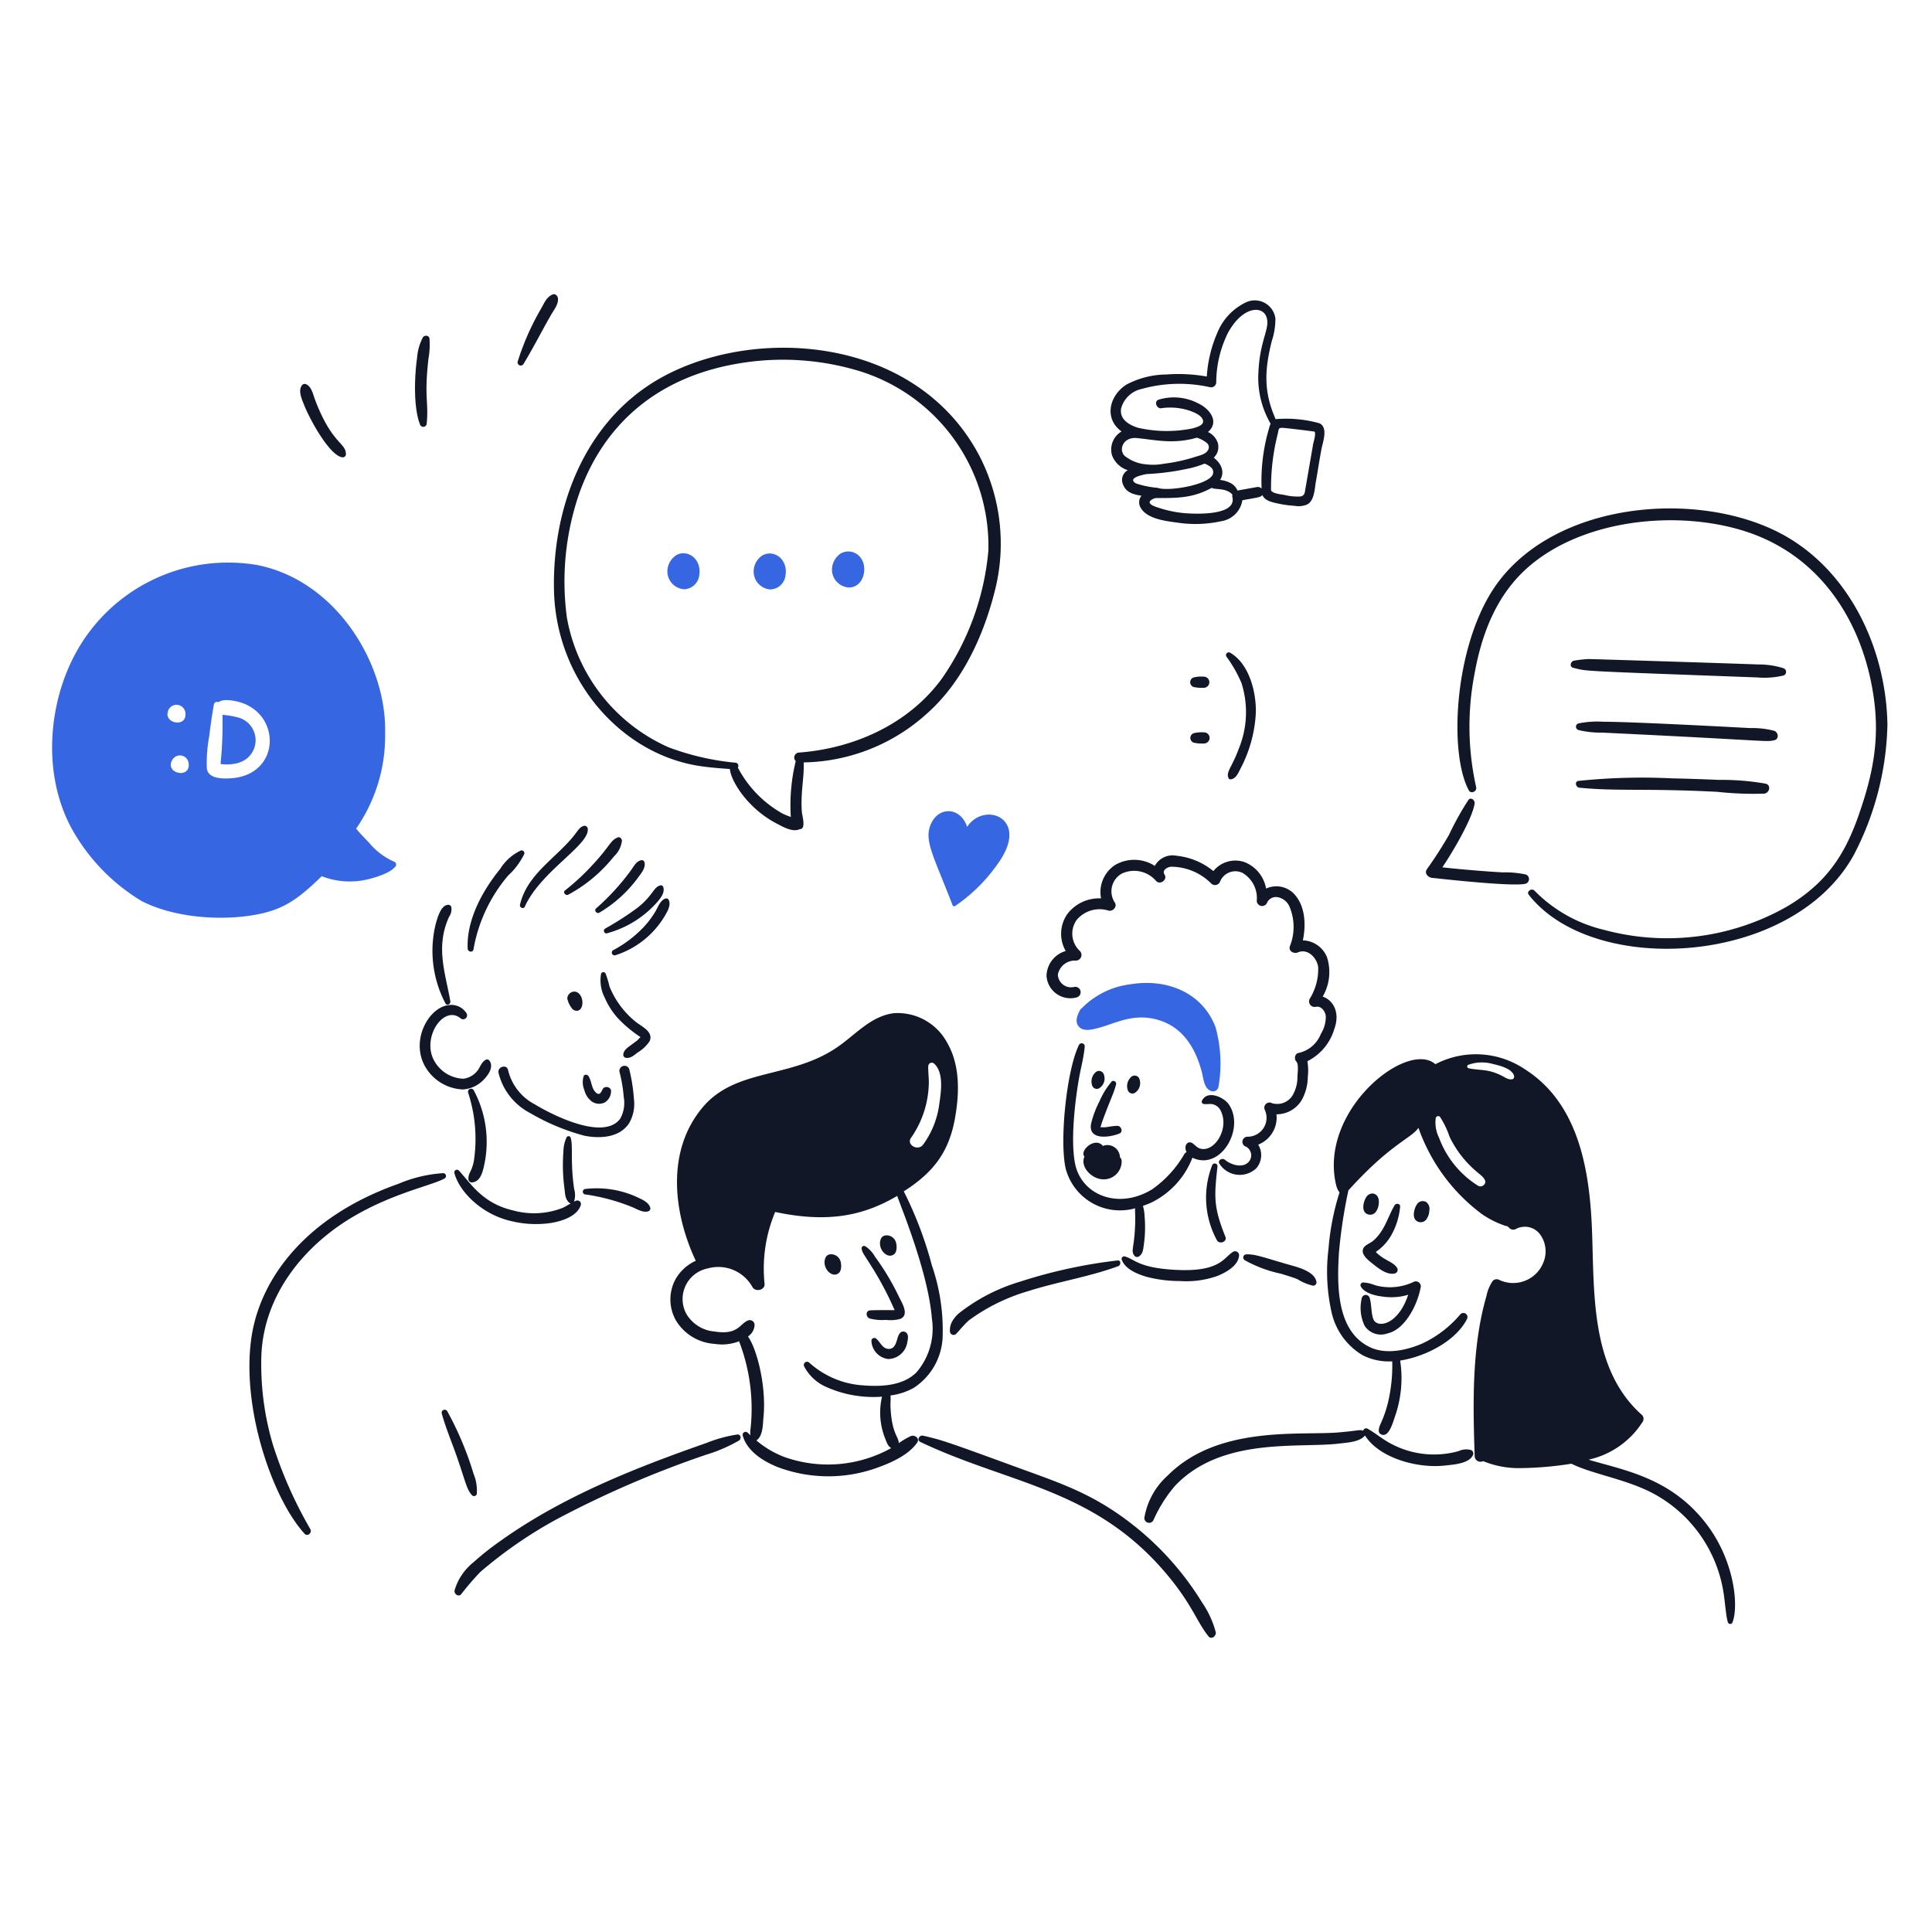 <svg xmlns="http://www.w3.org/2000/svg" viewBox="0 0 200 200"><path fill="#121728" d="M116.113 120.169a.506.506 0 0 0-.174-.362 1.3 1.3 0 0 0-1.77-1.18c-.8-1-2.473.506-1.9 1.113-.013.013-.013.027-.027.04-.4 1.019.684 2.094 1.623 2.266a1.857 1.857 0 0 0 2.248-1.877zm-29.204 10.164a1.014 1.014 0 0 0-1.072-.47.6.6 0 0 0-.416.416c-.326.964.645 2 1.314 1.569.446-.203.406-1.148.174-1.515zm5.739-1.958a1 1 0 0 0-1.072-.469.6.6 0 0 0-.416.416c-.326.963.644 1.994 1.314 1.568.444-.201.408-1.137.174-1.515zm.416 5.873a25.883 25.883 0 0 0-2.494-4.17 3.07 3.07 0 0 0-1.006-1.073.251.251 0 0 0-.362.282c.064.415.189.474 1.234 2.159a33.463 33.463 0 0 1 2.159 4.143v.04c-.644-.013-2.387-.012-2.575.027-.455.1-.362.7 0 .831a5.036 5.036 0 0 0 1.69.148 3.863 3.863 0 0 0 1.5-.107c.963-.428.136-1.69-.146-2.28zm-2.856 4.546a1.983 1.983 0 0 0 1.716 1.89 2.03 2.03 0 0 0 2-1.756c.083-.348.177-.907-.268-1.059-.413-.142-.627.269-.724.589-.143.471-.282 1.18-.912 1.18-.67 0-.88-.7-1.314-1.059a.3.3 0 0 0-.498.215zM76.33 148.5a14.136 14.136 0 0 0-3.151.858c-7.282 2.551-14.868 5.513-21.36 10.15a28.907 28.907 0 0 0-2.829 2.239 5.806 5.806 0 0 0-1.931 2.883c-.08.362.4.739.684.4a28.823 28.823 0 0 1 1.971-2.292 45.676 45.676 0 0 1 7.978-5.5 105.515 105.515 0 0 1 15.38-6.637 16.3 16.3 0 0 0 3.405-1.462c.309-.168.228-.678-.147-.639zm18.933.766c9.333 4.443 18.257 4.8 25.8 14.039 2.377 2.91 2.878 4.648 4.036 6.087.311.387.831-.04.751-.442a9.886 9.886 0 0 0-1.408-3.057 30.534 30.534 0 0 0-6.583-7.576c-4.511-3.707-8.068-4.763-12.993-6.571-7.284-2.672-7.515-2.706-9.306-3.124-.404-.094-.671.466-.297.644zm46.153-25.316c-.242.4-.472 1.221-.067 1.609a.73.73 0 0 0 1.045-.067 1.6 1.6 0 0 0 .336-.925c.115-1.105-.899-1.299-1.314-.617zm6.221.483a.716.716 0 0 0-.992.295c-.241.4-.472 1.221-.067 1.609a.733.733 0 0 0 1.046-.067 1.592 1.592 0 0 0 .335-.925.884.884 0 0 0-.322-.912zm-5.216 5.167a5.122 5.122 0 0 0 1.556-1.649 7.377 7.377 0 0 0 .965-3.044c.025-.308-.415-.388-.563-.147-.7 1.136-1.02 2.682-2.266 3.714-.271.225-.739.375-.939.684-.432.668.55 1.367 1.006 1.73.59.469 1.434 1.125 2.226.938a.386.386 0 0 0 .228-.563c-.404-.663-1.346-.763-2.213-1.663zm3.879 3.12a5.731 5.731 0 0 1-3.969.321 3.8 3.8 0 0 0-1.22-.281.285.285 0 0 0-.241.415c.469.832 1.9 1.035 2.762 1.1a6.081 6.081 0 0 0 2.145-.241c-1.07 3.211-3.275 3.5-3.62 2.494-.243-.71-.151-1.474-.375-2.186a.42.42 0 0 0-.8 0 4.28 4.28 0 0 0 .282 2.9 2.005 2.005 0 0 0 2.373.791c1.79-.391 3.072-2.9 3.419-4.706a.517.517 0 0 0-.756-.607zm5.95 17.38a1.839 1.839 0 0 0-1.261.121 9.449 9.449 0 0 1-6.959-.751c-.87-.445-1.61-1.093-2.453-1.569a.308.308 0 0 0-.456.2c-.455-.13-.489.012-2.628.188-3.924.323-12.4-.758-17.593 4.438a7.557 7.557 0 0 0-2.44 4.425.5.5 0 0 0 .925.255 14.414 14.414 0 0 1 2.253-3.594c4.836-5.092 12.758-3.879 16.948-4.371.818-.1 2.119-.147 2.7-.818.013-.013.013-.013.013-.027 1.455 2.313 5.378 3.448 8.327 3.111.818-.093 2.473-.191 2.856-1.086a.376.376 0 0 0-.232-.522z"/><path fill="#121728" d="M127.162 114.269c-.523-.711-2.175-1.436-2.722-.348a.243.243 0 0 0 .148.362c.322.051.643-.039.952.026a1.229 1.229 0 0 1 .845.711c.91 1.874-.721 4.374-2.2 3.862-.32-.111-.509-.4-.791-.563-.414-.236-.9.214-.563.952a.528.528 0 0 0-.214.174 11.443 11.443 0 0 1-3.352 3.674c-3.508 2.146-7.3.581-7.965-2.615-.5-2.422-.015-6.563.415-8.97.19-1.059.492-2.146.577-3.218a.317.317 0 0 0-.59-.161c-1.3 2.614-2.063 10.149-1.354 12.926a5.809 5.809 0 0 0 7.16 4c-.037.41.064.71-.027 2.252-.112 1.907-.4 2.148-.08 2.615a.359.359 0 0 0 .5.121c.425-.287.44-.725.509-1.221a12.858 12.858 0 0 0 .081-2.9 4.524 4.524 0 0 0-.174-1.113c.281-.107.566-.208.844-.335a8.6 8.6 0 0 0 4.278-4.653c2.973 1.418 5.517-3.139 3.723-5.578z"/><path fill="#121728" d="M125.5 120.585a9.228 9.228 0 0 0 .482 7.817c.269.442 1.083.149.872-.375-1.228-3.057-1.177-4.09-.818-7.295a.287.287 0 0 0-.536-.147zm11.424-17.418a5.034 5.034 0 0 0 .442-4.09 2.779 2.779 0 0 0-2.494-1.73c.349-1.649.241-3.619-.938-4.84a2.538 2.538 0 0 0-2.87-.523 3.6 3.6 0 0 0-2.293-2.762 2.931 2.931 0 0 0-3.164.952 7.112 7.112 0 0 0-3.781-1.582 2.1 2.1 0 0 0-2.28 1.045 3.931 3.931 0 0 0-4.09-.107 3.355 3.355 0 0 0-1.475 3.47 4.133 4.133 0 0 0-3.513 1.649 3.589 3.589 0 0 0-.147 3.8 2.734 2.734 0 0 0-1.985 2.574 2.472 2.472 0 0 0 3.125 2.226.556.556 0 0 0-.3-1.072 1.366 1.366 0 0 1-1.65-1.288 1.786 1.786 0 0 1 1.864-1.448.586.586 0 0 0 .416-.992 2.45 2.45 0 0 1-.335-3.218 3.1 3.1 0 0 1 3.3-.966c.442.123.943-.418.644-.844a2.1 2.1 0 0 1 .737-2.99 2.993 2.993 0 0 1 3.54.764c.416.455 1.224-.128.872-.671-.276-.424.268-.747.643-.8a5.877 5.877 0 0 1 4.2 1.743.563.563 0 0 0 .925-.241 1.708 1.708 0 0 1 2.293-.872 3.018 3.018 0 0 1 1.489 2.9.556.556 0 0 0 1.086.148 1.021 1.021 0 0 1 1.1-.523 1.671 1.671 0 0 1 1.221 1.019 5.411 5.411 0 0 1 .026 4.049c-.184.525.417.821.832.644 1.021-.436 1.943.563 2.091 1.488a5.784 5.784 0 0 1-.871 3.312.574.574 0 0 0 .643.832c.564-.107.968.482 1.02.965a3.372 3.372 0 0 1-.51 1.837 3.226 3.226 0 0 1-2.294 1.975c-.415.054-.5.643-.241.9s.115 1.234.107 1.582a3.712 3.712 0 0 1-.4 1.717 1.865 1.865 0 0 1-2.239 1 .534.534 0 0 0-.725.724 1.957 1.957 0 0 1-1.823 2.749.528.528 0 0 0-.134 1.033 1.015 1.015 0 0 1 .228 1.622c-.656.632-1.816.234-2.414-.268-.284-.239-.789.066-.563.415a2.49 2.49 0 0 0 3.821.456 2.08 2.08 0 0 0 .188-2.44 3 3 0 0 0 1.891-3.138 3.025 3.025 0 0 0 2.615-1.475 5.07 5.07 0 0 0 .63-2.413 5.97 5.97 0 0 0-.041-1.609 5.426 5.426 0 0 0 2.776-3.312c.645-1.721-.113-3.016-1.195-3.376zm-22.701 7.951a.529.529 0 0 0-.858-.067 1.266 1.266 0 0 0-.309 1.3.5.5 0 0 0 .738.3 1.194 1.194 0 0 0 .429-1.533z"/><path fill="#121728" d="M117.91 111.6a.528.528 0 0 0-.858-.067 1.262 1.262 0 0 0-.308 1.3.5.5 0 0 0 .737.3 1.2 1.2 0 0 0 .429-1.533zm-2.842.376a8.031 8.031 0 0 0-1.247 2.024 10.513 10.513 0 0 0-.872 2.32c-.331 1.757 1.932 1.437 2.937 1.019.416-.173.174-.791-.215-.791-.633 0-1.374.238-1.609.12-.134.094-.16.041-.094-.134.041-.107.068-.241.107-.348.918-2.532 1.162-2.812 1.462-3.929.072-.266-.28-.493-.469-.281z"/><path fill="#3766E3" d="M125.835 106.345c-1.361-3.628-5.1-5.075-8.81-4.452a8.477 8.477 0 0 0-5.095 2.534c-.083.106-.094-.027 0 0l-.013.04c-.041-.013-.054 0-.081.041-.282.509-.605 1.222-.174 1.743.467.565 1.342.339 1.944.188 1.844-.465 3.652-1.6 6.235-.872 2.558.725 3.9 2.855 4.572 5.417.19.725.219 1.708.993 1.971a.572.572 0 0 0 .724-.416 14.049 14.049 0 0 0-.295-6.194z"/><path fill="#121728" d="M116.127 130.413c.357.976 1.624 1.484 2.548 1.757a13.543 13.543 0 0 0 3.459.442 9.736 9.736 0 0 0 3.821-.5c.886-.347 2.177-1.032 2.307-2.078a.415.415 0 0 0-.6-.456c-.954.566-1.3 2.057-5.645 1.891-4.185-.161-4.56-1.148-5.578-1.4a.259.259 0 0 0-.312.344zm-.427.067a52.246 52.246 0 0 0-10.151 2.213 18.892 18.892 0 0 0-6.3 3.271 3.313 3.313 0 0 0-.657.792 1.844 1.844 0 0 0-.254 1.072.378.378 0 0 0 .63.268c.432-.466.87-1.006 1.341-1.421a19.672 19.672 0 0 1 6.127-3.017c3.071-.978 6.316-1.475 9.333-2.588.291-.134.278-.615-.069-.59zm13.152-.027a13.362 13.362 0 0 0 3.781 1.408c.564.184 1.138.339 1.689.564a5.247 5.247 0 0 0 1.609.67.352.352 0 0 0 .336-.456c-.251-1.095-2.1-1.506-3.017-1.77-2.6-.751-3.347-1.053-4.237-1.019a.326.326 0 0 0-.161.603zm-63.035-24.671a9.015 9.015 0 0 1-2.722-3.661 10.243 10.243 0 0 0-.415-1.368.257.257 0 0 0-.456.054 3.887 3.887 0 0 0 .389 2.494 7.605 7.605 0 0 0 1.341 2.092 12.857 12.857 0 0 0 2.252 1.9c.108.067.108.12-.04.187-.107.2-.48.419-.657.564-.37.3-.889.549-.979 1.059a.334.334 0 0 0 .228.4c.51.081.832-.227 1.234-.536a3.953 3.953 0 0 0 1.247-1.167c.461-.984-.82-1.533-1.422-2.018zm-3.432 6.972c-.069.133-.189.413-.335.469-.23.089-.443-.2-.55-.348-.3-.456-.286-1.052-.59-1.489-.1-.149-.392-.2-.483 0a2.114 2.114 0 0 0 .067 1.462 2.074 2.074 0 0 0 .791 1.193 1.329 1.329 0 0 0 1.328.081 1.38 1.38 0 0 0 .643-1.122c.061-.475-.662-.651-.871-.246zm-3.098-10.083a.75.75 0 0 0-.563.684 2.529 2.529 0 0 0 .523 1.086c.4.384 1.046.232 1.046-.671 0-.536-.361-1.243-1.006-1.099zm-8.608 7.147a.3.3 0 0 0-.4-.108c-.472.264-.562.779-.885 1.167a2.206 2.206 0 0 1-1.408.791 3.581 3.581 0 0 1-3.017-1.824c-1.364-2.366.918-5.836 2.682-4.451a.41.41 0 0 0 .643-.5 1.857 1.857 0 0 0-1.85-.844c-1.938.208-3.808 3.3-2.628 5.98a4.718 4.718 0 0 0 4.089 2.749 3.232 3.232 0 0 0 2.095-.936c.494-.493 1.152-1.342.679-2.024zm-2.226 3.271a15.37 15.37 0 0 1 .6 7.093c-.225 1.164-.576 1.2-.564 1.878a.353.353 0 0 0 .443.335c.792-.1 1.032-1.06 1.18-1.73a11.323 11.323 0 0 0-1.086-7.83.32.32 0 0 0-.573.254z"/><path fill="#121728" d="M46.482 94.92a1.4 1.4 0 0 0 .241-1.019.331.331 0 0 0-.4-.228c-.711.105-1.027 1.329-1.207 1.931a11.674 11.674 0 0 0 .993 8.26c.158.3.56.081.509-.214-.498-2.893-1.561-5.59-.136-8.73zm7.442-6.878a5.014 5.014 0 0 0-2.132 1.89c-1.87 2.3-3.508 5.311-3.379 8.274.015.335.535.442.6.08a16.034 16.034 0 0 1 3.597-7.656 7.4 7.4 0 0 0 1.663-2.23.288.288 0 0 0-.349-.358zm6.919-2.242a.328.328 0 0 0-.4-.309c-.622.2-.543.585-1.8 1.891-1.866 1.943-4.184 3.548-4.814 6.275-.065.282.364.5.5.2 1.631-3.657 6.721-6.386 6.514-8.057zm2.708 2.859a2.613 2.613 0 0 0 .832-1.636c-.011-.2-.216-.418-.429-.335-.779.3-.789.887-2.548 2.775a23.822 23.822 0 0 1-2.91 2.709c-.266.2.067.589.336.442a15.247 15.247 0 0 0 4.719-3.955zm2.535 2.141c.318-.432.774-.978.63-1.542a.284.284 0 0 0-.362-.2c-.483.107-.741.614-1.006.992a24.318 24.318 0 0 1-3.634 3.982c-.252.218.065.613.336.443a13.424 13.424 0 0 0 4.036-3.675zm2.014 2.511c.339-.412.753-.952.55-1.5a.235.235 0 0 0-.268-.161c-.756.18-.752 1.028-2.387 2.319a31.3 31.3 0 0 1-3.352 2.159c-.253.152-.093.579.2.483a10.613 10.613 0 0 0 5.257-3.3zm1.123-.16a.286.286 0 0 0-.335-.135c-.536.188-.774.874-1.032 1.328a9.431 9.431 0 0 1-1.207 1.609 12.191 12.191 0 0 1-3.178 2.413.288.288 0 0 0 .228.523 9.212 9.212 0 0 0 5.042-3.942c.293-.489.759-1.212.482-1.796zm-23.492 53.178c.408 1.481 1.017 2.911 1.529 4.372.943 2.694 1.04 3.5 1.609 4.089a.29.29 0 0 0 .483-.12 4.407 4.407 0 0 0-.322-2.079 33.278 33.278 0 0 0-2.722-6.49.312.312 0 0 0-.577.228zm13.959-22.044a.984.984 0 0 0-.268.108 2.2 2.2 0 0 0 .013-1.314c-.412-2.782-.092-4.524-.362-5.3a.229.229 0 0 0-.416-.053 3.745 3.745 0 0 0-.335 1.515 18.232 18.232 0 0 0 .107 3.759c.069.523.054 1.14.5 1.5a.428.428 0 0 0 .148.081c-.268.147-.511.3-.791.442a8.165 8.165 0 0 1-5.216.268c-3.127-.737-4.312-2.754-5.578-4.13a.277.277 0 0 0-.456.268c.511 1.941 2.836 4.3 5.927 4.988a10.73 10.73 0 0 0 4.049.188c1.114-.183 2.718-.658 3.111-1.85a.368.368 0 0 0-.433-.47zm-13.811-2.842a14.19 14.19 0 0 0-4.653 1.113c-9.575 3.377-14.365 9.831-15.219 16.05-1.006 7.332 2.257 16.6 5.524 20.167.308.335.789-.093.6-.47a43.888 43.888 0 0 1-3.862-8.688 29.19 29.19 0 0 1-1.207-9.413c.281-6.048 4.239-11.073 9.279-14.12 4.26-2.575 8.435-3.368 9.681-4.089a.294.294 0 0 0-.143-.55zm21.44 3.593c-.14-.535-.765-.829-1.233-1.046a10.016 10.016 0 0 0-5.552-.9.289.289 0 0 0 0 .55 20.448 20.448 0 0 1 5.029 1.368c.456.2 1.022.548 1.542.388a.306.306 0 0 0 .214-.36z"/><path fill="#3766E3" d="M100.117 85.6c-.672-2.049-2.947-2.191-3.768-.254-.708 1.669.281 3.229 2.253 8.34a.178.178 0 0 0 .268.107 17.323 17.323 0 0 0 3.593-3.285c.875-1.1 2-2.548 2.025-4.023.046-2.404-3.042-2.938-4.371-.885z"/><path fill="#121728" d="M123.569 71.12a4.014 4.014 0 0 0 1.046.081.577.577 0 0 0 0-1.154 3.275 3.275 0 0 0-1.046.081.521.521 0 0 0 0 .992zm1.072 4.693a3.529 3.529 0 0 0-1.046.081.517.517 0 0 0 0 .992 3.85 3.85 0 0 0 1.046.08.582.582 0 0 0 .577-.576.573.573 0 0 0-.577-.577zm2.696-8.246a.288.288 0 0 0-.389.389 13.524 13.524 0 0 1 1.568 2.748 9.955 9.955 0 0 1-.281 6.812c-.694 1.906-1.368 2.412-1.046 3.057a.213.213 0 0 0 .188.107c.563-.04.818-.67 1.046-1.126a13.874 13.874 0 0 0 1.582-5.792c.045-2.119-.685-5.062-2.668-6.195zM101.3 47.025c-6.916-12.866-24.815-13.4-34.219-7.094-6.924 4.645-9.884 13.034-9.735 21.092.174 9.351 6.888 16.913 14.844 18.236 1.113.185 2.239.268 3.365.349.137 1.369 1.97 4.17 4.868 5.658.656.337 1.635.925 2.386.563.663 0 .227-1.419.2-1.756-.155-2.026.261-3.616.188-5.149a19.457 19.457 0 0 0 12.819-5.109c3.583-3.2 5.744-7.883 6.919-12.456a19.77 19.77 0 0 0-1.635-14.334zM102.316 57A27.391 27.391 0 0 1 97.5 70.248c-3.406 4.67-9.032 7.229-14.79 7.657a.515.515 0 0 0-.335.885 19.15 19.15 0 0 0-.509 5.779 7.308 7.308 0 0 1-.858-.349 11.661 11.661 0 0 1-4.626-4.76.329.329 0 0 0-.2-.5 26.805 26.805 0 0 1-6.982-1.605 18.151 18.151 0 0 1-10.512-13.4 27.931 27.931 0 0 1 1.247-12.792c2.527-7.182 8.062-12.155 16.64-13.556a27.274 27.274 0 0 1 12.47.831A18.936 18.936 0 0 1 102.316 57z"/><path fill="#3766E3" d="M69.962 57.5a2.037 2.037 0 0 0-.876 1.7 1.861 1.861 0 0 0 1.75 1.8 1.636 1.636 0 0 0 1.55-1.451c.276-1.759-1.31-2.749-2.424-2.049zm8.945.008a2.006 2.006 0 0 0-.891 1.71 1.86 1.86 0 0 0 1.751 1.8 1.634 1.634 0 0 0 1.549-1.451c.273-1.742-1.264-2.727-2.409-2.059zm10.162.198a1.581 1.581 0 0 0-2.069-.39 2.04 2.04 0 0 0-.875 1.7 1.859 1.859 0 0 0 1.75 1.8c1.531.006 2.025-2.085 1.194-3.11z"/><path fill="#121728" d="M32.618 41.393c-.208-.547-.367-1.421-.979-1.636a.351.351 0 0 0-.349.094c-.479.553-.045 1.477.188 2.065.628 1.583 2.694 5.331 4 5.43a.338.338 0 0 0 .335-.335c-.029-1.211-1.466-1.055-3.195-5.618zm11.156-6.463a5.382 5.382 0 0 0-.6 2.132c-.266 1.861-.391 5.092.3 6.865a.357.357 0 0 0 .7-.094c.21-2.307-.275-2.618.175-6.664a8.372 8.372 0 0 0 .107-2.159c-.079-.321-.533-.32-.682-.08zm13.985-4.036c-.024-.242-.256-.527-.537-.416-.62.247-.864.849-1.166 1.395a26.955 26.955 0 0 0-2.467 5.564.331.331 0 0 0 .6.255c1.248-2.1 1.639-2.961 2.87-5.122.285-.496.761-1.06.7-1.676zm100.176 59.628a10.2 10.2 0 0 0-2.36-.214c-1.59-.08-4.431-.313-6.262-.523 1.074-1.588 3.125-5.071 3.339-6.611.045-.321-.375-.71-.643-.362a29.855 29.855 0 0 0-2 3.594 42.404 42.404 0 0 1-2.293 3.567c-.295.415.107.855.509.9 1.345.145 8.352.923 9.681.617a.505.505 0 0 0 .029-.968z"/><path fill="#121728" d="M195.386 75.022c-.126-7.965-4.065-16.316-11.4-19.979-8.439-4.216-22.456-3.124-28.761 5.042-4.651 6.022-5.339 17.714-3.178 21.722.23.427.869.121.764-.322a28.685 28.685 0 0 1-.188-11.625c.753-4.251 2.295-8.311 5.632-11.2 5.744-4.967 15.506-5.9 22.486-3.633 7.641 2.482 12.079 9.245 13.221 17.123.644 4.444-.085 8.044-1.569 12.282-1.438 4.108-3.377 7.068-7.522 9.48a25.075 25.075 0 0 1-18.826 2.346 14.849 14.849 0 0 1-7.214-4.076c-.284-.264-.841.1-.576.443 6.684 8.548 27.343 7.4 33.669-4.157a30.5 30.5 0 0 0 3.462-13.446z"/><path fill="#121728" d="M184.632 69.176a8.332 8.332 0 0 0-2.6-.389c-.912-.048-17.123-.563-17.579-.563a12.031 12.031 0 0 0-1.475.161c-.388.045-.564.645-.107.751 1.563.36-.125.283 19.053.992a8.582 8.582 0 0 0 2.709-.2.4.4 0 0 0-.001-.752zm-.966 6.476a8.965 8.965 0 0 0-2.494-.281c-1.037-.057-12.119-.657-15.2-.657a9.937 9.937 0 0 0-2.575.174.358.358 0 0 0 0 .684 9.767 9.767 0 0 0 2.454.268c17.67.842 16.84.991 17.82.791.518-.107.44-.823-.005-.979zm-.898 5.471a26.262 26.262 0 0 0-4.867-.389 211.296 211.296 0 0 0-4.841-.161 63.147 63.147 0 0 0-9.668.268c-.415.055-.268.661.094.7 3.941.393 6.792.046 14.294.429a34.226 34.226 0 0 0 4.841.187c.563-.057.764-.886.147-1.034zM136.6 43.82a12.734 12.734 0 0 0-4.546-.429c-1.268-2.865-1.141-5.1-.4-8.086a7.231 7.231 0 0 0 .376-2.333 2.153 2.153 0 0 0-2.991-1.7A5.976 5.976 0 0 0 126 34.488a13.47 13.47 0 0 0-1.073 4.491 16.755 16.755 0 0 0-4.17-.214 9.01 9.01 0 0 0-4.143 1.046c-1.806 1.146-2.345 3.531-.51 4.854a2.164 2.164 0 0 0-.992 2.454 2.549 2.549 0 0 0 1.636 1.555 1.152 1.152 0 0 0-.5 1.461c.316.861 1.1 1.06 1.917 1.18a1.1 1.1 0 0 0-.094 1.234c.658 1.174 2.628 1.394 3.822 1.555a12.438 12.438 0 0 0 4.518-.147 2.611 2.611 0 0 0 2.2-2.172c1.632-.3 1.944-.308 2.065-.55.268.644 1.1.777 1.784.925a11 11 0 0 0 1.528.2 2.322 2.322 0 0 0 1.355-.147c.734-.434.743-1.595.871-2.32.2-1.111.365-2.243.577-3.366.143-.766.725-2.243-.191-2.707zm-20.2 3.352c-.639-.7-.07-1.96 1.287-1.823 2.009.2 3.547.6 5.82.067.12-.041.268-.067.388-.108a3.116 3.116 0 0 1 1.006.523.581.581 0 0 1 .107.832c-.254.389-.883.5-1.314.643a17.323 17.323 0 0 1-3.218.7 5.836 5.836 0 0 1-1.783.067 4.1 4.1 0 0 1-2.293-.901zm1.193 2.87c-.951-.565.683-.878 1.087-.966a25.316 25.316 0 0 0 4.17-.536 9.22 9.22 0 0 0 1.85-.55c.456.2 1 .482.872 1.046-.265 1.132-4.626 1.884-5.753 1.462a9.5 9.5 0 0 1-2.231-.456zm5.3 3.1a11.776 11.776 0 0 1-2.9-.563c-.242-.08-.935-.269-.979-.563-.037-.242.5-.456.657-.456 2.22 0 3.8.015 5.765-1.059.37.23 1.494-.043 2.146.71a.453.453 0 0 0 0 .268c.412 1.888-3.682 1.728-4.697 1.66zm7.71-2.561a.551.551 0 0 0-.5-.161c-.657.121-1.328.241-2 .362a1.516 1.516 0 0 0-.644-.737 3.053 3.053 0 0 0-1.153-.362c.417-.647.318-1.535-.657-2.307a1.526 1.526 0 0 0 .416-1.528 1.921 1.921 0 0 0-1.019-1.127c.04-.04.067-.053.107-.093 1.1-1.09-.056-2.383-1.113-2.87a5.434 5.434 0 0 0-4.13-.375c-.456.2-.188.872.241.885a6.355 6.355 0 0 1 3.058.268c.428.161 1.081.418 1.287.871.275.607-.643.822-1.033.939a13.357 13.357 0 0 1-5.671-.067c-.935-.3-1.931-.885-1.73-2.011a2.816 2.816 0 0 1 2.105-2 14.575 14.575 0 0 1 7.08-.188.53.53 0 0 0 .657-.5 11.692 11.692 0 0 1 1.22-5.136c1.517-2.739 3.507-2.805 3.956-1.689.477 1.186-.648 2.318-.805 5.712a9.457 9.457 0 0 0 1.26 5.4 2.936 2.936 0 0 0-.174.509 19.249 19.249 0 0 0-.761 6.202zm5.323-4.546c-.094.523-.605 3.513-.778 4.479-.081.456-.053.823-.576.885a5.688 5.688 0 0 1-1.6-.161c-.348-.067-1.236-.133-1.394-.483a22.8 22.8 0 0 1 .7-5.873c.037-.121.067-.5.188-.55a.658.658 0 0 1 .295-.04c.3 0 3.29.371 3.312.389.19.162-.101 1.119-.155 1.351zm-71.798 64.909a15.464 15.464 0 0 1 .442 2.628 3.342 3.342 0 0 1-.362 2.226c-1.6 2.2-6.493-.064-8.822-1.462a5.443 5.443 0 0 1-2.79-3.553c-.119-.644-1.1-.375-.992.268a6.4 6.4 0 0 0 3.272 4.17 22.519 22.519 0 0 0 5.618 2.347c1.584.315 3.6.224 4.613-1.261a3.99 3.99 0 0 0 .523-2.48 17.9 17.9 0 0 0-.5-3.178.526.526 0 0 0-1.002.295zm112.552 46.863c-3.5-4.619-8.122-5.523-11.692-6.543-.188-.04-.348-.108-.536-.161a8.891 8.891 0 0 0 5.618-3.956.568.568 0 0 0-.094-.67c-5.265-4.663-4.937-12.376-5.162-18.839-.217-6.209-1.26-13.33-6.959-16.949a9.062 9.062 0 0 0-9.266-.523c-2.9-2.561-12.123 4.8-10.271 12.524a1.97 1.97 0 0 0 .349.751 25.856 25.856 0 0 0-1.14 5.833 19.124 19.124 0 0 0 .335 6.65 6.908 6.908 0 0 0 3.178 4.358 5.988 5.988 0 0 0 3.084.644 16.568 16.568 0 0 1-.4 4.089 11.813 11.813 0 0 1-.738 2.226c-.172.376-.527 1.128.094 1.287.726.187 1.113-1.264 1.355-1.971a12.049 12.049 0 0 0 .509-5.712c2.6-.407 5.756-2.006 6.919-4.3a.426.426 0 0 0-.67-.509 11.58 11.58 0 0 1-3.956 3.043c-1.614.7-3.742 1.169-5.4.389-3.529-1.657-3.426-6.489-3.231-9.775a52.389 52.389 0 0 1 .979-6.463c4.378-4.85 6.475-5.352 7.254-6.476a18.914 18.914 0 0 0 6.57 8.93 9.616 9.616 0 0 0 2.494 1.234c.04 0 .08.013.107 0a1.825 1.825 0 0 1 .242.214.568.568 0 0 0 .67.094 1.966 1.966 0 0 1 2.481.523 2.974 2.974 0 0 1 .442 2.735 3.364 3.364 0 0 1-4.639 2.012.567.567 0 0 0-.671.094 4.206 4.206 0 0 0-.657 1.568c-1.567 5.416-1.385 11.352-1.22 16.614a.6.6 0 0 0 .872.482 9.683 9.683 0 0 0 3.955.724 36.047 36.047 0 0 0 5.189-.455c2.241 1.12 5.9 1.623 8.743 3.231a14.111 14.111 0 0 1 7.013 10.191c.135.81.247 2.447.442 2.99a.25.25 0 0 0 .456.053c.677-1.608.282-6.319-2.648-10.181zm-23.17-35.064a.49.49 0 0 1-.509 0 9.925 9.925 0 0 1-4.036-4.974 3.518 3.518 0 0 1-.335-2.038.26.26 0 0 1 .442-.108 9.171 9.171 0 0 1 .992 2.065 10.961 10.961 0 0 0 2.9 3.688c.37.311 1.219.915.546 1.367zm3.044-11.021c-.582.107-.813-.381-2.092-.765-.8-.241-1.627-.194-2.44-.375a.19.19 0 0 1-.04-.349 4.171 4.171 0 0 1 2.6-.08c.644.145 2 .482 2.159 1.247.014.147-.053.308-.187.322zm-57.698 4.062c.462-2.575.552-5.471-.791-7.817a5.83 5.83 0 0 0-5.524-3.084c-2.413.3-4 2.258-5.913 3.553-4.808 3.264-10.446 2.111-13.878 6.182-3.8 4.5-3.071 10.9-.724 15.9a4.539 4.539 0 0 0-2.146 2 4.4 4.4 0 0 0 .108 4.2 5.044 5.044 0 0 0 4 2.4 4.864 4.864 0 0 0 2.521-.268 19.435 19.435 0 0 1 1.194 9 3.2 3.2 0 0 0-.027.725c-.094-.094-.186-.176-.282-.269a.308.308 0 0 0-.509.295c.453 1.65 2.16 2.692 3.66 3.285a14.86 14.86 0 0 0 10.03.135c1.518-.528 3.431-1.329 4.371-2.682.308-.443-.268-.846-.67-.671a8.135 8.135 0 0 0-1.234.724c-.027-.725-.73-.966-.858-3.767-.018-.389.04-.791 0-1.167a6.669 6.669 0 0 0 2.427-.8 6.6 6.6 0 0 0 2.963-5.082A20.533 20.533 0 0 0 96.47 131a39.343 39.343 0 0 0-2.91-7.67c2.94-1.886 4.648-3.93 5.296-7.546zM96.47 136.5a6.968 6.968 0 0 1-1.583 5.551c-1.421 1.435-3.727 1.516-5.631 1.354a9.153 9.153 0 0 1-5.484-2.346.334.334 0 0 0-.523.4 4.731 4.731 0 0 0 2.051 2.011 11.938 11.938 0 0 0 6.007 1.113 7.211 7.211 0 0 0 .309 4.291c.154.386.281.831.643 1.032a13.465 13.465 0 0 1-11.048.926 10 10 0 0 1-2.91-1.717c.7-.469.664-1.69.737-2.44.311-3.195-.694-7.056-1.609-8.327a1.489 1.489 0 0 0 .684-1.193.5.5 0 0 0-.751-.429c-.814.388-1.017 1.485-3.379 1.113a3.752 3.752 0 0 1-2.923-1.811 3.229 3.229 0 0 1 2.2-4.719 4.035 4.035 0 0 1 4.626 1.917c.307.564 1.328.335 1.261-.335a15.157 15.157 0 0 1 1.1-7.429c5.536 1.183 9.212.353 12.631-1.662.414 1.215 3.213 7.929 3.592 12.7zm-2.146-18.732a10.2 10.2 0 0 0 1.824-5.551c.026-.617-.08-1.234-.054-1.851a.365.365 0 0 1 .617-.254c1.021.963.7 2.923.523 4.183a9.059 9.059 0 0 1-1.676 4.2c-.544.713-1.783-.002-1.234-.726z"/><path fill="#3766E3" d="M22.829 79.085a4.316 4.316 0 0 0 1.314 0 2.973 2.973 0 0 0 1.328-.5 2.437 2.437 0 0 0-.657-4.264A8.529 8.529 0 0 0 23.03 74a40.615 40.615 0 0 1-.201 5.085z"/><path fill="#3766E3" d="M40.757 89.182a6.9 6.9 0 0 1-2.535-1.931c-.3-.3-1.1-1.134-1.354-1.475a16.83 16.83 0 0 0 3-9.9c.167-7.149-5.041-15.741-13.208-17.378a17.969 17.969 0 0 0-18.728 8.935C5.045 72.6 4.314 79.915 7.356 85.655a20.144 20.144 0 0 0 7.321 7.63c3.962 2.018 9.676 2.074 13.06 1.113 2.237-.636 3.644-1.842 5.578-3.7a.1.1 0 0 0 .08.04 8 8 0 0 0 3.969.429c.926-.129 2.938-.7 3.5-1.394a.327.327 0 0 0-.107-.591zm-23.4-15.42a.925.925 0 0 1 1.824-.054c.279 1.631-2.097 1.238-1.823.054zm.5 4.867a.906.906 0 0 1 1.662.322c.303 1.757-2.577 1.135-1.664-.322zm5.966 1.944c-.844.044-2.3.04-2.413-1.046a15.218 15.218 0 0 1 .241-3.271c.139-1.113.289-2.238.5-3.366a.311.311 0 0 1 .47-.188c.068-.081.466-.395 1.823-.107 4.745 1.01 4.736 7.697-.623 7.978z"/></svg>